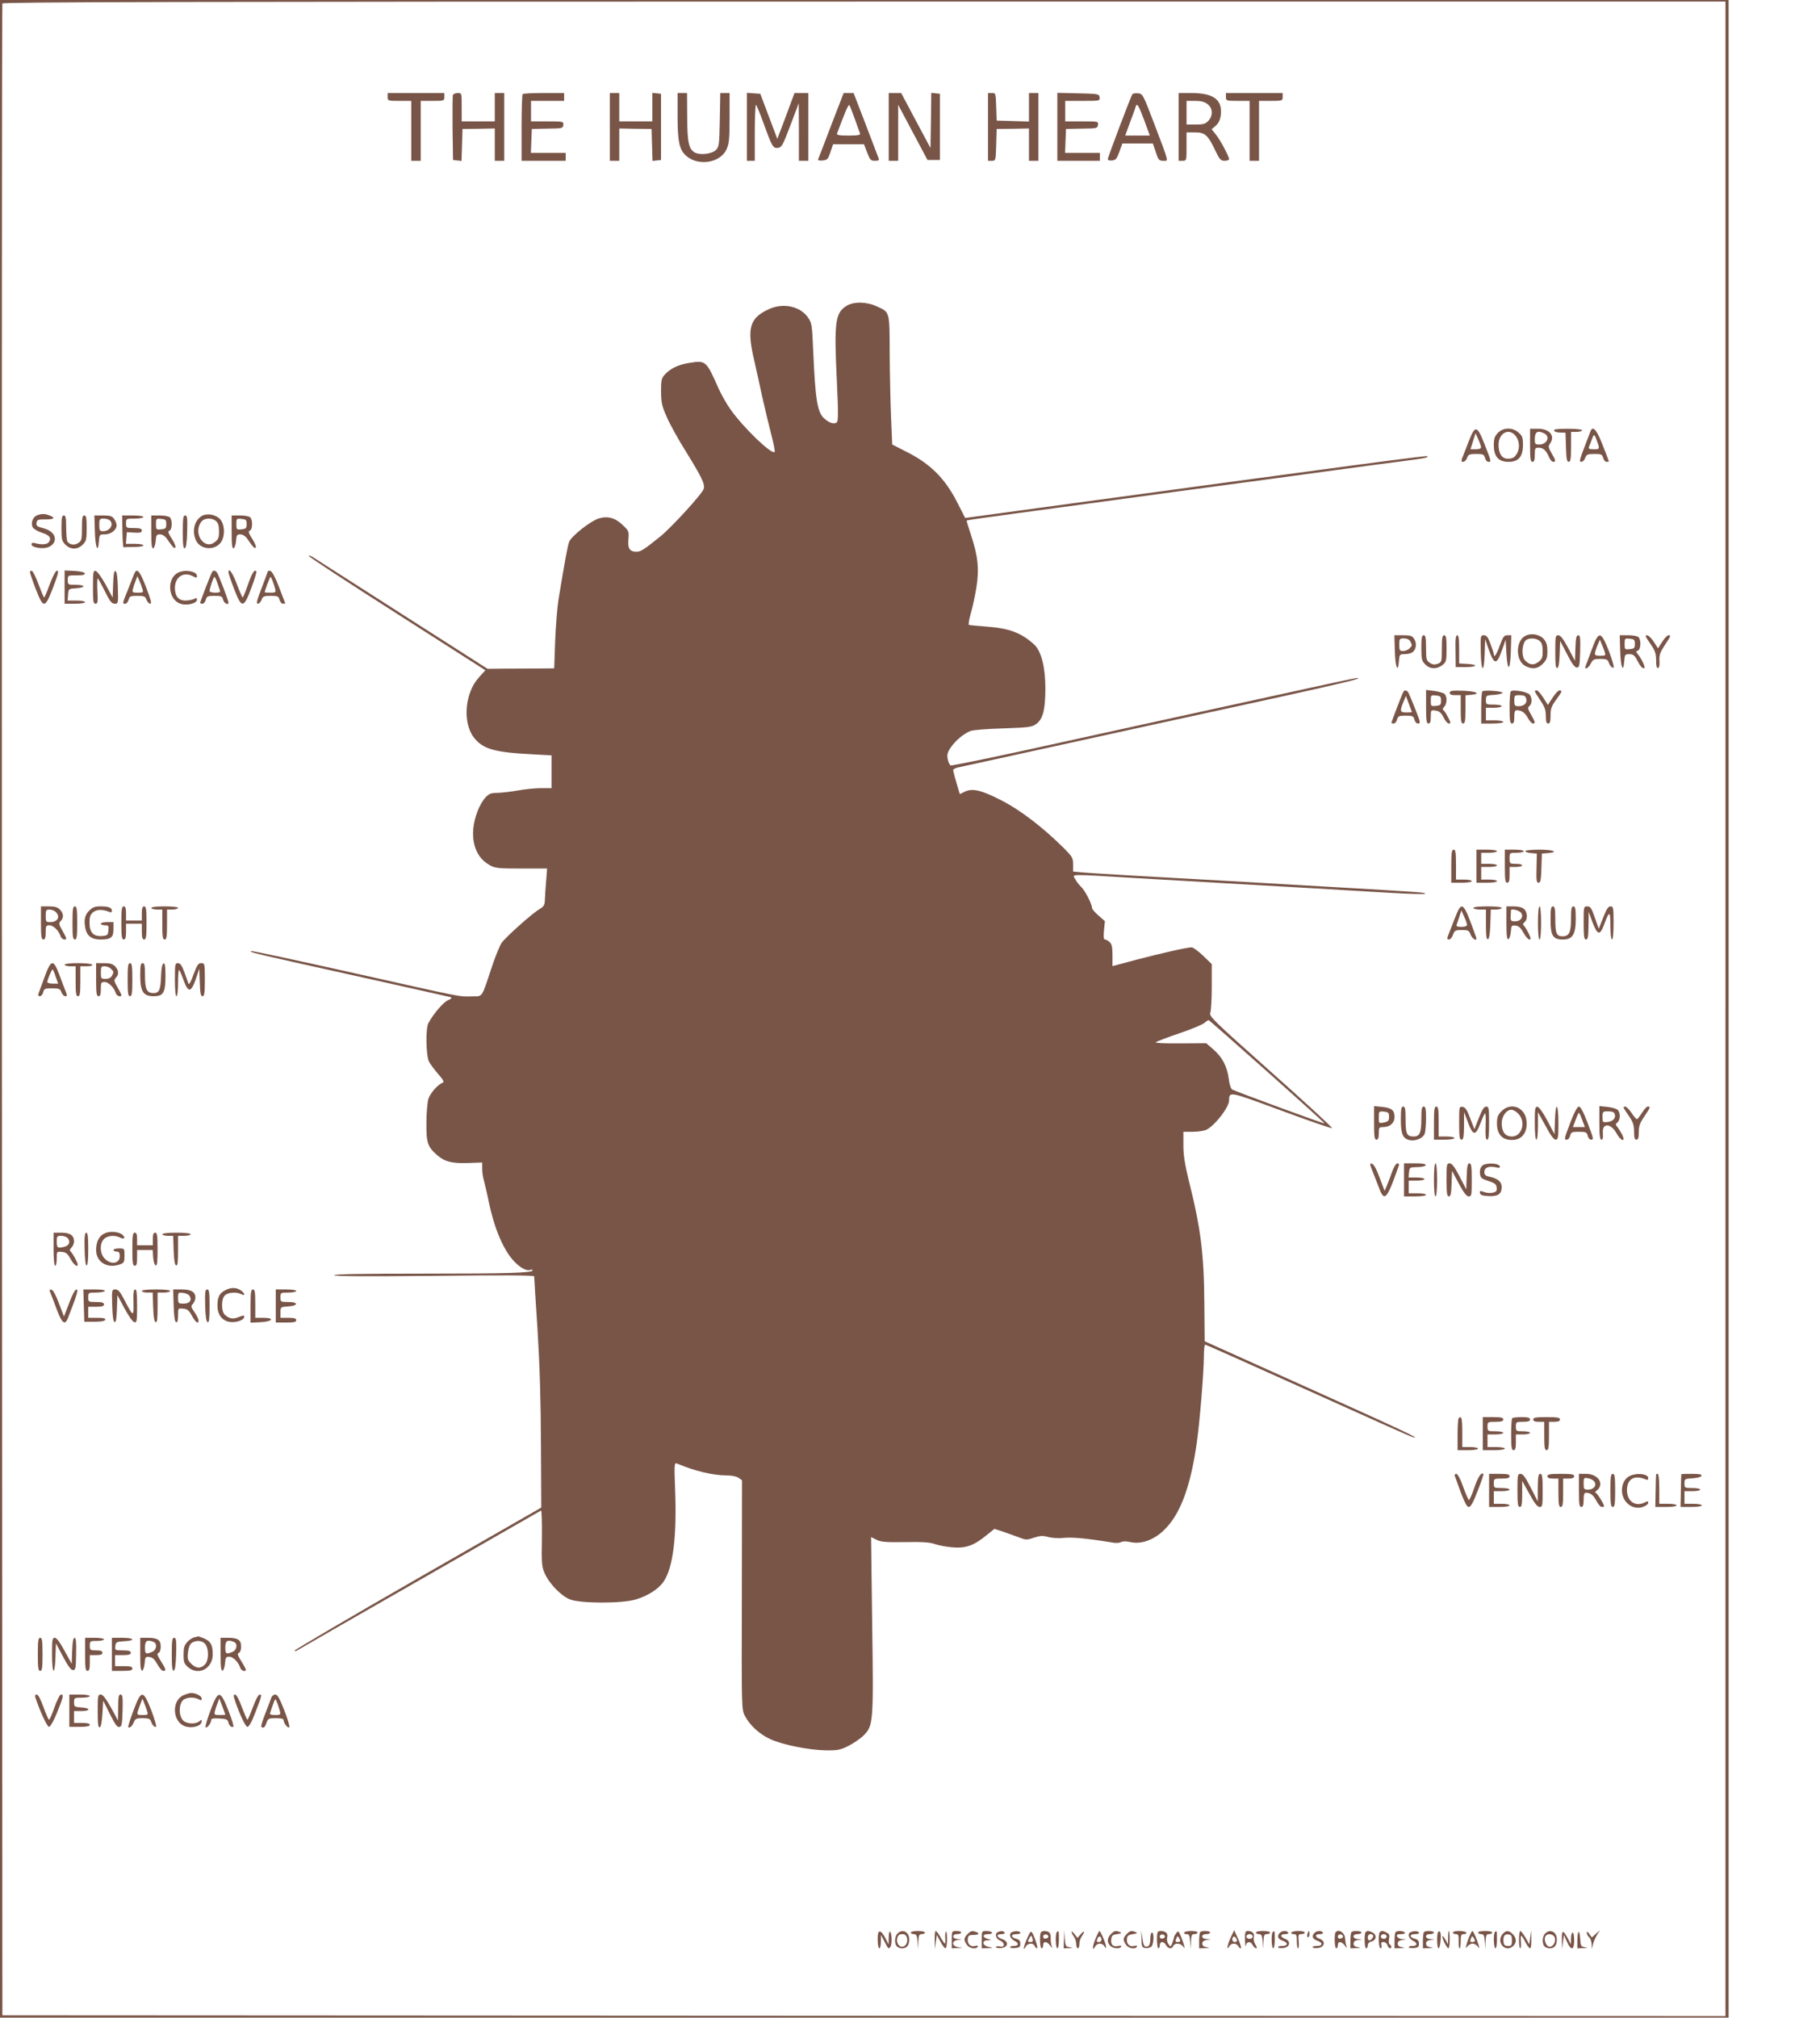 <?xml version="1.0" standalone="no"?>
<!DOCTYPE svg PUBLIC "-//W3C//DTD SVG 20010904//EN"
 "http://www.w3.org/TR/2001/REC-SVG-20010904/DTD/svg10.dtd">
<svg version="1.0" xmlns="http://www.w3.org/2000/svg"
 width="1155pt" height="1280pt" viewBox="0 0 1155 1280"
 preserveAspectRatio="xMidYMid meet">
<g transform="translate(0,1280) scale(0.1,-0.1)"
fill="#795548" stroke="none">
<path d="M0 6400 l0 -6400 5485 0 5485 0 0 6400 0 6400 -5485 0 -5485 0 0
-6400z m10950 0 l0 -6390 -5467 2 -5468 3 -3 6375 c-1 3506 0 6381 3 6388 3 9
1107 12 5470 12 l5465 0 0 -6390z"/>
<path d="M2460 12185 c0 -24 2 -25 75 -25 l75 0 0 -190 0 -190 30 0 30 0 0
190 0 190 75 0 c73 0 75 1 75 25 l0 25 -180 0 -180 0 0 -25z"/>
<path d="M2874 12197 c-2 -7 -3 -102 -2 -212 l3 -200 27 -3 27 -3 3 101 3 102
103 1 102 2 0 -102 0 -103 30 0 30 0 0 215 0 215 -30 0 -30 0 0 -90 0 -90
-105 0 -105 0 0 90 c0 90 0 90 -25 90 -14 0 -28 -6 -31 -13z"/>
<path d="M3317 12203 c-4 -3 -7 -100 -7 -215 l0 -208 140 0 140 0 0 25 0 25
-110 0 -111 0 3 76 3 76 99 2 c95 1 99 2 101 24 2 21 -1 22 -102 22 l-103 0 0
65 0 65 105 0 105 0 0 25 0 25 -128 0 c-71 0 -132 -3 -135 -7z"/>
<path d="M3870 11995 l0 -215 30 0 30 0 0 103 0 102 102 -2 103 -1 3 -102 3
-101 27 3 27 3 0 210 0 210 -27 3 -28 3 0 -90 0 -91 -105 0 -105 0 0 90 0 90
-30 0 -30 0 0 -215z"/>
<path d="M4300 12069 c0 -169 11 -219 55 -258 77 -67 216 -45 256 42 16 36 19
66 19 200 l0 157 -29 0 -30 0 -3 -170 c-3 -158 -5 -171 -24 -191 -27 -26 -99
-35 -134 -17 -39 21 -49 68 -49 231 l-1 147 -30 0 -30 0 0 -141z"/>
<path d="M4740 11996 l0 -216 25 0 25 0 0 182 c0 100 4 178 8 173 5 -6 26 -57
47 -115 55 -152 61 -162 92 -158 24 3 31 16 79 143 l53 140 1 -182 0 -183 30
0 30 0 0 215 0 215 -44 0 -44 0 -54 -146 -55 -145 -54 143 -54 143 -42 3 -43
3 0 -215z"/>
<path d="M5274 12003 c-43 -114 -81 -211 -83 -216 -2 -4 12 -7 30 -5 29 3 34
8 49 53 l17 50 98 0 98 0 20 -52 c18 -48 23 -53 49 -53 25 0 29 3 23 18 -3 9
-41 106 -82 215 l-76 197 -31 0 -32 0 -80 -207z m151 42 c16 -44 30 -86 33
-92 3 -10 -16 -13 -73 -13 -57 0 -76 3 -73 13 50 134 72 187 78 180 4 -4 19
-44 35 -88z"/>
<path d="M5640 11995 l0 -215 30 0 30 0 0 178 0 177 93 -175 93 -175 39 0 40
0 0 210 0 210 -27 3 -28 3 -2 -175 -3 -175 -93 174 -93 175 -40 0 -39 0 0
-215z"/>
<path d="M6270 11995 l0 -215 25 0 c24 0 24 1 27 101 l3 101 103 1 102 2 0
-102 0 -103 30 0 30 0 0 215 0 215 -30 0 -30 0 0 -90 0 -91 -102 3 -103 3 -3
88 c-3 85 -3 87 -27 87 l-25 0 0 -215z"/>
<path d="M6710 11995 l0 -215 135 0 135 0 0 25 0 25 -110 0 -111 0 3 76 3 76
100 2 c96 1 100 2 103 24 3 22 2 22 -102 22 l-106 0 0 65 0 65 111 0 c109 0
110 0 107 23 -3 21 -7 22 -135 25 l-133 3 0 -216z"/>
<path d="M7186 12202 c-11 -17 -156 -401 -156 -412 0 -6 12 -10 27 -8 24 2 31
11 47 56 l19 52 96 0 97 0 19 -55 c16 -50 21 -55 47 -55 35 0 40 -21 -57 235
-71 186 -73 190 -103 193 -16 2 -33 -1 -36 -6z m77 -169 l34 -93 -78 0 -78 0
30 83 c17 45 34 90 36 100 8 27 18 12 56 -90z"/>
<path d="M7480 11995 l0 -215 25 0 c25 0 25 1 25 90 l0 90 54 0 c64 0 82 -17
130 -118 26 -54 33 -62 58 -62 15 0 28 5 28 10 0 18 -58 126 -85 158 l-26 32
26 22 c18 16 28 37 32 65 13 99 -43 142 -184 143 l-83 0 0 -215z m184 144 c33
-26 35 -73 4 -106 -18 -19 -32 -23 -80 -23 l-58 0 0 75 0 75 54 0 c39 0 60 -6
80 -21z"/>
<path d="M7780 12185 c0 -24 2 -25 75 -25 l75 0 0 -190 0 -190 30 0 30 0 0
190 0 190 75 0 c73 0 75 1 75 25 l0 25 -180 0 -180 0 0 -25z"/>
<path d="M5373 10860 c-72 -44 -80 -101 -63 -461 11 -229 10 -273 -1 -280 -19
-12 -49 -1 -81 29 -41 38 -54 121 -67 419 -7 169 -9 184 -32 217 -49 73 -158
97 -249 55 -123 -56 -142 -120 -94 -324 13 -60 38 -168 53 -240 16 -71 41
-176 56 -233 15 -57 24 -106 21 -109 -19 -19 -198 154 -279 268 -26 36 -60 97
-77 135 -78 176 -81 179 -184 162 -68 -10 -121 -35 -156 -73 -22 -24 -25 -35
-25 -108 1 -72 5 -92 38 -166 20 -46 73 -141 117 -211 102 -165 125 -211 116
-241 -8 -30 -202 -242 -274 -301 -107 -86 -125 -98 -153 -98 -43 0 -57 21 -51
80 4 49 3 52 -37 90 -47 45 -95 58 -151 41 -51 -15 -174 -112 -188 -148 -10
-26 -28 -125 -68 -368 -8 -49 -17 -168 -21 -262 l-6 -173 -106 -1 c-58 0 -154
-1 -212 -1 l-105 -1 -540 345 c-296 189 -551 352 -566 362 -16 10 -28 14 -28
9 0 -6 252 -171 560 -367 l560 -358 -43 -48 c-87 -97 -102 -283 -31 -377 56
-74 130 -96 367 -108 l127 -7 0 -104 0 -104 -67 0 c-38 0 -104 -7 -148 -15
-44 -8 -102 -14 -128 -15 -41 0 -53 -5 -77 -30 -16 -17 -39 -57 -50 -88 -56
-147 -26 -282 75 -339 37 -21 53 -23 204 -23 l163 0 -6 -77 c-4 -43 -7 -97 -8
-119 -1 -35 -6 -44 -32 -60 -48 -27 -218 -180 -243 -216 -12 -18 -40 -87 -62
-153 -67 -202 -56 -185 -126 -186 -85 -2 -39 -11 -745 147 -354 79 -649 143
-655 140 -17 -6 -2 -10 635 -151 338 -75 622 -139 630 -141 10 -4 5 -10 -16
-19 -30 -12 -93 -86 -125 -145 -19 -35 -16 -207 4 -246 8 -16 35 -51 58 -78
30 -33 39 -51 30 -54 -32 -11 -81 -67 -93 -105 -6 -23 -12 -91 -12 -152 -1
-124 8 -151 68 -203 48 -42 95 -54 199 -50 l87 3 0 -40 c0 -22 5 -56 11 -75 5
-19 21 -84 33 -145 31 -144 77 -260 132 -335 45 -61 100 -97 130 -86 8 3 14 2
14 -3 0 -16 -147 -21 -697 -21 -381 0 -563 -3 -563 -10 0 -7 201 -8 635 -4
419 5 635 4 635 -3 0 -5 9 -156 21 -334 14 -225 21 -448 22 -728 l2 -405 -780
-447 c-429 -246 -781 -453 -783 -459 -3 -8 4 -7 19 3 13 8 364 210 779 447
415 238 759 435 763 437 5 3 7 -75 6 -173 -3 -164 -1 -183 18 -226 30 -67 105
-143 161 -165 68 -26 331 -26 417 0 79 24 147 68 178 116 58 87 82 280 72 565
-7 181 -6 189 12 181 115 -48 228 -75 315 -75 32 0 62 -6 75 -15 l22 -16 -1
-727 c-2 -720 -2 -727 19 -767 31 -60 90 -114 159 -147 77 -36 243 -70 354
-72 75 -1 92 2 144 28 32 16 76 46 96 66 62 62 64 78 55 707 l-7 552 34 -17
c27 -14 58 -17 180 -15 109 2 158 -1 189 -12 23 -8 73 -18 110 -21 85 -8 138
10 215 73 l55 44 52 -17 c28 -10 74 -26 101 -36 46 -18 51 -19 97 -3 41 13 57
14 92 4 24 -6 68 -9 102 -5 52 5 148 -4 312 -31 17 -3 39 -1 48 4 11 6 33 6
59 0 67 -15 146 12 211 74 103 98 168 268 209 549 19 130 46 456 46 556 0 41
4 74 8 74 4 0 298 -131 653 -291 354 -160 653 -294 664 -296 65 -18 -66 44
-660 311 l-660 297 -2 235 c-2 321 -23 483 -99 786 -25 103 -34 158 -34 222
l0 86 60 0 c34 0 73 6 88 14 55 29 142 142 142 186 1 57 0 57 330 -65 172 -64
318 -114 323 -112 6 2 -168 162 -386 356 -375 334 -395 354 -386 377 5 14 9
89 9 167 l0 141 -55 53 c-30 29 -63 53 -73 53 -29 0 -183 -35 -349 -78 l-153
-41 0 68 c0 53 -4 72 -18 84 -10 10 -24 17 -30 17 -8 0 -10 17 -6 58 l6 58
-41 36 c-22 19 -41 41 -41 49 0 24 -46 113 -70 134 -12 11 -28 32 -36 47 -18
34 -55 34 376 8 184 -11 495 -29 690 -40 355 -20 526 -30 930 -54 118 -7 219
-10 223 -6 9 8 -22 10 -538 40 -187 11 -497 29 -690 40 -192 11 -474 27 -625
35 -151 9 -299 18 -327 21 l-53 5 0 45 c0 41 -5 49 -57 102 -135 134 -280 245
-399 305 -128 66 -184 78 -233 54 l-30 -15 -21 72 c-12 39 -21 76 -21 81 0 6
15 13 33 17 30 6 206 45 1223 268 198 43 567 124 820 179 412 91 525 118 488
120 -6 1 -217 -44 -470 -100 -252 -55 -620 -136 -818 -179 -198 -43 -567 -124
-820 -180 -252 -55 -465 -98 -472 -96 -6 3 -15 21 -19 41 -5 29 -1 43 21 75
30 43 78 83 122 102 16 7 104 14 208 17 165 6 183 8 211 28 43 31 58 92 58
228 0 132 -26 235 -71 276 -82 75 -160 104 -305 114 -56 4 -106 9 -110 11 -3
3 2 34 12 70 11 36 27 110 36 165 19 118 11 200 -35 338 -16 47 -28 87 -26 89
1 2 133 21 291 42 159 22 458 62 664 90 206 28 506 69 665 90 160 21 459 62
665 90 206 28 429 58 495 66 128 17 151 21 143 30 -5 5 -448 -54 -2478 -330
l-455 -62 -54 106 c-75 144 -164 234 -307 308 l-102 52 -7 167 c-4 93 -8 276
-9 409 -1 272 2 262 -81 300 -64 30 -147 32 -192 4z m2671 -4860 c200 -178
364 -326 362 -327 -3 -4 -565 203 -586 215 -9 6 -18 33 -22 67 -10 78 -40 137
-96 186 l-47 41 -165 -1 c-98 -1 -161 2 -155 7 6 5 73 31 150 57 77 26 149 56
160 67 11 10 23 17 26 16 4 -2 172 -149 373 -328z"/>
<path d="M9320 9998 c-18 -46 -36 -93 -41 -105 -6 -18 -5 -23 6 -23 9 0 20 11
25 25 8 22 15 25 59 25 44 0 49 -3 55 -25 4 -14 13 -25 21 -25 20 0 20 0 -23
110 -49 124 -60 126 -102 18z m79 -35 c1 -8 -12 -13 -33 -13 l-34 0 16 51 16
51 17 -38 c10 -22 18 -45 18 -51z"/>
<path d="M9506 10054 c-21 -22 -26 -36 -26 -79 0 -71 30 -105 93 -105 64 0 92
33 92 107 0 48 -4 58 -28 79 -39 34 -96 33 -131 -2z m113 -20 c23 -30 27 -74
10 -107 -16 -29 -28 -37 -61 -37 -36 0 -58 33 -58 87 0 77 67 111 109 57z"/>
<path d="M9710 9975 c0 -87 3 -105 15 -105 11 0 15 12 15 45 0 41 2 45 24 45
29 0 48 -17 66 -59 7 -17 19 -31 26 -31 19 0 18 8 -10 56 -20 35 -21 43 -10
59 36 49 -1 95 -76 95 l-50 0 0 -105z m91 75 c39 -21 16 -70 -33 -70 -25 0
-28 3 -28 33 0 48 18 59 61 37z"/>
<path d="M9862 10068 c3 -7 20 -12 39 -12 l34 -1 3 -92 c2 -74 6 -93 17 -93
12 0 15 18 15 95 l0 95 35 0 c19 0 35 5 35 10 0 6 -37 10 -91 10 -66 0 -90 -3
-87 -12z"/>
<path d="M10093 10063 c-3 -10 -15 -40 -26 -68 -45 -117 -47 -125 -31 -125 8
0 19 11 24 25 8 22 15 25 59 25 44 0 49 -3 55 -25 4 -14 13 -25 21 -25 8 0 15
1 15 3 0 2 -17 48 -39 103 -38 98 -63 127 -78 87z m36 -45 c25 -68 25 -68 -14
-68 -31 0 -36 3 -30 18 4 9 12 29 17 45 12 33 16 34 27 5z"/>
<path d="M233 9530 c-26 -11 -39 -51 -25 -76 6 -10 32 -25 59 -34 47 -15 61
-33 44 -58 -10 -16 -44 -19 -83 -9 -21 6 -28 4 -28 -7 0 -9 15 -17 41 -21 119
-20 151 94 34 124 -39 10 -46 15 -43 34 3 20 9 22 56 22 56 -1 67 10 26 25
-30 12 -51 12 -81 0z"/>
<path d="M1281 9527 c-49 -29 -65 -100 -36 -158 29 -56 115 -63 155 -12 29 37
28 113 -2 148 -28 31 -83 41 -117 22z m91 -34 c13 -11 18 -30 18 -64 0 -40 -4
-51 -27 -68 -66 -52 -139 53 -87 127 18 27 69 30 96 5z"/>
<path d="M390 9450 c0 -73 3 -83 25 -105 15 -16 36 -25 55 -25 19 0 40 9 55
25 22 22 25 32 25 105 0 64 -3 80 -15 80 -12 0 -15 -16 -15 -80 0 -73 -2 -81
-24 -95 -23 -16 -54 -11 -68 9 -4 6 -8 46 -8 89 0 62 -3 77 -15 77 -12 0 -15
-16 -15 -80z"/>
<path d="M602 9428 c3 -103 20 -143 26 -60 3 41 4 42 38 42 37 0 74 28 74 58
0 10 -7 28 -16 40 -12 18 -25 22 -70 22 l-55 0 3 -102z m96 70 c26 -26 -1 -68
-44 -68 -21 0 -24 4 -24 40 0 37 2 40 28 40 15 0 33 -5 40 -12z"/>
<path d="M777 9428 c1 -57 4 -102 7 -100 3 1 33 2 66 2 33 0 60 4 60 10 0 6
-25 10 -56 10 l-55 0 3 37 3 37 48 -3 c37 -2 47 1 47 13 0 12 -11 16 -50 16
-49 0 -50 1 -50 30 0 30 1 30 55 30 30 0 55 5 55 10 0 6 -29 10 -67 10 l-68 0
2 -102z"/>
<path d="M960 9424 c0 -80 3 -105 13 -102 6 3 13 23 15 46 3 37 6 42 27 42 14
0 31 -10 42 -25 41 -59 50 -68 56 -58 4 6 -7 31 -23 56 -23 36 -26 47 -14 51
17 7 19 67 2 84 -7 7 -36 12 -65 12 l-53 0 0 -106z m95 51 c0 -27 -4 -30 -32
-33 -32 -3 -33 -2 -33 33 0 35 1 36 33 33 28 -3 32 -6 32 -33z"/>
<path d="M1160 9424 c0 -80 3 -105 13 -102 8 3 13 36 15 106 2 86 0 102 -13
102 -12 0 -15 -17 -15 -106z"/>
<path d="M1470 9424 c0 -80 3 -105 13 -102 6 3 13 23 15 46 3 37 6 42 27 42
14 0 31 -10 42 -25 41 -59 50 -68 56 -58 4 6 -7 31 -23 56 -23 36 -26 47 -14
51 17 7 19 67 2 84 -7 7 -36 12 -65 12 l-53 0 0 -106z m95 51 c0 -27 -4 -30
-32 -33 -32 -3 -33 -2 -33 33 0 35 1 36 33 33 28 -3 32 -6 32 -33z"/>
<path d="M190 9171 c0 -6 16 -54 36 -106 27 -70 41 -95 54 -95 13 0 27 25 54
95 39 103 42 119 24 113 -7 -3 -26 -41 -43 -86 -16 -45 -32 -82 -35 -82 -3 0
-18 37 -35 82 -16 45 -36 83 -42 86 -7 2 -13 -1 -13 -7z"/>
<path d="M410 9075 l0 -105 65 0 c37 0 65 4 65 10 0 6 -25 10 -56 10 l-55 0 3
38 c3 37 3 37 51 40 63 4 61 22 -3 22 -49 0 -50 1 -50 30 0 30 0 30 56 30 40
0 55 3 52 13 -3 7 -28 13 -66 15 l-62 3 0 -106z"/>
<path d="M590 9076 c0 -91 2 -106 16 -106 14 0 16 12 12 80 -2 44 -1 80 2 80
3 0 23 -36 45 -80 32 -65 44 -80 63 -80 22 0 23 1 20 102 -2 68 -7 103 -15
105 -9 3 -13 -20 -15 -82 l-3 -86 -45 83 c-26 47 -53 84 -63 86 -15 3 -17 -7
-17 -102z"/>
<path d="M851 9158 c-5 -13 -23 -58 -40 -101 -36 -90 -35 -87 -16 -87 8 0 17
11 21 25 6 22 11 25 55 25 44 0 51 -3 59 -25 5 -14 16 -25 24 -25 10 0 3 27
-27 105 -41 106 -59 126 -76 83z m53 -95 c7 -21 4 -23 -29 -23 -34 0 -37 2
-31 25 3 13 11 37 17 52 l11 28 13 -30 c7 -16 16 -40 19 -52z"/>
<path d="M1130 9167 c-74 -37 -64 -171 15 -197 41 -14 105 2 105 26 0 11 -4
12 -19 4 -11 -5 -35 -10 -55 -10 -43 0 -66 28 -66 80 0 68 53 105 111 76 25
-13 29 -13 29 0 0 30 -76 43 -120 21z"/>
<path d="M1346 9171 c-8 -12 -76 -189 -76 -196 0 -3 7 -5 15 -5 8 0 17 11 21
25 6 22 11 25 55 25 44 0 49 -3 55 -25 5 -22 34 -37 34 -18 0 13 -63 178 -73
191 -11 14 -24 16 -31 3z m33 -68 c7 -21 15 -44 17 -50 4 -9 -5 -13 -30 -13
-20 0 -36 5 -36 10 0 18 25 90 31 90 3 0 11 -17 18 -37z"/>
<path d="M1450 9169 c0 -7 16 -55 36 -106 48 -125 60 -124 109 7 21 55 35 103
32 106 -13 13 -27 -10 -54 -86 -15 -44 -30 -80 -33 -80 -3 0 -19 37 -36 82
-27 73 -54 111 -54 77z"/>
<path d="M1700 9176 c0 -2 -18 -50 -39 -105 -30 -77 -36 -101 -25 -101 8 0 19
11 24 25 8 22 15 25 59 25 44 0 49 -3 55 -25 4 -14 13 -25 21 -25 8 0 15 1 15
3 0 1 -18 47 -39 102 -24 63 -45 101 -55 103 -9 2 -16 1 -16 -2z m30 -61 c5
-14 13 -37 16 -50 6 -23 3 -25 -30 -25 -20 0 -36 1 -36 3 0 10 33 97 36 97 3
0 9 -11 14 -25z"/>
<path d="M9678 8765 c-61 -34 -60 -158 2 -190 44 -23 78 -19 111 14 24 25 29
38 29 80 0 37 -6 56 -22 76 -28 32 -83 41 -120 20z m94 -32 c13 -11 18 -30 18
-64 0 -40 -4 -51 -27 -68 -30 -24 -58 -20 -87 12 -20 24 -18 95 4 122 17 20
69 19 92 -2z"/>
<path d="M8852 8668 c3 -103 20 -143 26 -60 3 39 5 42 33 42 17 0 39 4 49 10
26 14 34 57 15 86 -13 21 -23 24 -71 24 l-55 0 3 -102z m98 63 c13 -25 13 -27
-6 -45 -8 -9 -26 -16 -40 -16 -21 0 -24 4 -24 40 0 38 2 40 30 40 19 0 33 -7
40 -19z"/>
<path d="M9020 8690 c0 -73 3 -83 25 -105 30 -31 73 -32 109 -4 24 19 26 26
26 105 0 68 -3 84 -15 84 -12 0 -15 -16 -15 -85 0 -83 -1 -86 -26 -96 -20 -7
-32 -6 -50 6 -22 14 -24 22 -24 95 0 64 -3 80 -15 80 -12 0 -15 -16 -15 -80z"/>
<path d="M9237 8669 l1 -101 61 0 c75 0 86 16 14 20 l-53 3 0 90 c0 64 -3 89
-12 89 -10 0 -13 -26 -11 -101z"/>
<path d="M9397 8668 c2 -133 21 -145 25 -16 l3 93 19 -55 c38 -110 53 -113 88
-14 l23 65 5 -86 c7 -120 24 -113 28 13 l3 102 -25 0 c-21 0 -27 -9 -48 -65
-20 -57 -38 -83 -38 -55 0 5 -9 34 -21 65 -16 43 -25 55 -42 55 -21 0 -22 -3
-20 -102z"/>
<path d="M9870 8664 c0 -80 3 -105 13 -102 8 3 13 32 15 89 l3 83 44 -84 c30
-60 49 -85 62 -85 16 0 18 11 21 103 2 85 0 102 -12 102 -12 0 -16 -17 -18
-81 l-3 -81 -43 81 c-31 58 -49 81 -63 81 -18 0 -19 -8 -19 -106z"/>
<path d="M10101 8678 c-19 -51 -36 -99 -39 -105 -9 -26 18 -12 33 17 14 27 21
30 61 30 33 0 46 -4 51 -17 9 -27 24 -43 33 -38 5 3 -9 49 -29 103 -52 132
-65 133 -110 10z m83 -16 c7 -20 4 -22 -28 -22 -41 0 -42 4 -20 61 l17 41 12
-29 c7 -16 16 -39 19 -51z"/>
<path d="M10282 8668 c3 -103 20 -143 26 -60 3 39 5 42 32 42 24 0 33 -7 50
-39 20 -40 37 -57 46 -48 6 6 -22 65 -43 88 -12 14 -12 17 2 22 18 8 21 67 3
85 -7 7 -36 12 -65 12 l-54 0 3 -102z m93 47 c0 -27 -4 -30 -32 -33 -32 -3
-33 -2 -33 33 0 35 1 36 33 33 28 -3 32 -6 32 -33z"/>
<path d="M10446 8758 c4 -7 20 -32 36 -55 22 -32 28 -53 28 -93 0 -36 4 -50
12 -48 8 3 11 20 9 47 -2 35 4 52 33 97 40 60 42 64 24 64 -7 0 -25 -19 -39
-41 l-27 -42 -27 42 c-15 22 -34 41 -42 41 -9 0 -11 -5 -7 -12z"/>
<path d="M8906 8411 c-7 -10 -76 -191 -76 -197 0 -2 7 -4 15 -4 8 0 17 11 21
25 6 22 11 25 55 25 44 0 49 -3 55 -25 4 -15 13 -25 24 -25 16 0 14 11 -19 93
-20 50 -40 98 -44 105 -10 14 -24 16 -31 3z m54 -128 c0 -2 -16 -3 -35 -3 -40
0 -43 9 -19 66 l16 39 19 -50 c10 -28 19 -51 19 -52z"/>
<path d="M9050 8316 c0 -88 3 -106 15 -106 11 0 15 11 15 43 0 43 1 43 30 39
24 -3 36 -14 51 -43 10 -22 26 -39 34 -39 13 0 12 7 -5 39 -11 22 -24 42 -30
46 -6 4 -5 12 5 21 19 19 20 68 1 83 -8 6 -37 14 -65 18 l-51 6 0 -107z m95
39 c0 -27 -4 -30 -32 -33 -32 -3 -33 -2 -33 33 0 35 1 36 33 33 28 -3 32 -6
32 -33z"/>
<path d="M9200 8405 c0 -11 10 -15 35 -15 l35 0 0 -90 c0 -73 3 -90 15 -90 12
0 15 17 15 89 l0 90 35 3 c68 6 35 23 -50 26 -71 2 -85 0 -85 -13z"/>
<path d="M9407 8414 c-4 -4 -7 -52 -7 -106 l0 -98 70 0 c40 0 70 4 70 10 0 6
-25 10 -55 10 l-55 0 0 40 0 40 50 0 c28 0 50 5 50 10 0 6 -22 10 -50 10 -49
0 -50 1 -50 29 0 29 2 30 53 33 28 2 52 8 52 13 0 11 -117 19 -128 9z"/>
<path d="M9588 8414 c-5 -4 -8 -52 -8 -106 0 -80 3 -98 15 -98 11 0 15 11 15
38 0 47 4 52 38 43 17 -5 35 -21 47 -44 11 -20 26 -37 33 -37 17 0 15 9 -12
57 -21 36 -22 44 -10 54 17 14 18 50 2 72 -14 18 -107 35 -120 21z m97 -44 c9
-28 -11 -50 -46 -50 -26 0 -29 3 -29 35 0 33 2 35 34 35 26 0 36 -5 41 -20z"/>
<path d="M9740 8415 c0 -3 16 -29 35 -58 28 -41 35 -61 35 -99 0 -36 4 -48 15
-48 11 0 15 12 15 51 0 43 6 59 35 99 39 53 41 60 21 60 -7 0 -27 -21 -43 -46
l-30 -46 -29 46 c-16 25 -35 46 -41 46 -7 0 -13 -2 -13 -5z"/>
<path d="M9210 7305 l0 -105 65 0 c37 0 65 4 65 10 0 6 -22 10 -50 10 l-50 0
0 95 c0 78 -3 95 -15 95 -12 0 -15 -18 -15 -105z"/>
<path d="M9370 7305 l0 -105 65 0 c37 0 65 4 65 10 0 6 -22 10 -50 10 l-50 0
0 40 0 40 50 0 c28 0 50 5 50 10 0 6 -22 10 -50 10 l-50 0 0 35 0 35 50 0 c28
0 50 5 50 10 0 6 -28 10 -65 10 l-65 0 0 -105z"/>
<path d="M9550 7305 c0 -87 3 -105 15 -105 11 0 15 12 15 50 l0 50 40 0 c22 0
40 5 40 10 0 6 -18 10 -40 10 -39 0 -40 1 -40 35 0 35 0 35 45 35 25 0 45 5
45 10 0 6 -27 10 -60 10 l-60 0 0 -105z"/>
<path d="M9680 7401 c0 -6 16 -11 36 -13 l37 -3 -2 -92 c-2 -78 0 -93 13 -93
12 0 16 18 18 93 l3 92 38 3 c73 6 35 22 -53 22 -49 0 -90 -4 -90 -9z"/>
<path d="M260 6945 c0 -87 3 -105 15 -105 11 0 15 12 15 45 0 41 2 45 24 45
25 0 60 -35 71 -71 6 -18 35 -28 35 -11 0 4 -11 26 -25 50 -22 39 -23 45 -10
59 21 20 19 49 -5 73 -15 15 -33 20 -70 20 l-50 0 0 -105z m94 69 c31 -30 12
-64 -36 -64 -26 0 -28 3 -28 40 0 36 3 40 24 40 14 0 32 -7 40 -16z"/>
<path d="M460 6945 c0 -87 3 -105 15 -105 12 0 15 18 15 105 0 87 -3 105 -15
105 -12 0 -15 -18 -15 -105z"/>
<path d="M567 7024 c-29 -28 -36 -61 -25 -114 10 -48 40 -70 95 -70 67 0 83
12 83 65 l0 45 -40 0 c-22 0 -40 -4 -40 -10 0 -5 12 -10 26 -10 23 0 25 -3 22
-32 -3 -30 -6 -33 -39 -36 -55 -5 -81 22 -81 83 0 40 5 53 23 68 23 19 62 19
102 2 12 -5 17 -3 17 8 0 19 -21 27 -74 27 -33 0 -49 -6 -69 -26z"/>
<path d="M770 6945 c0 -87 3 -105 15 -105 11 0 15 12 15 50 l0 50 50 0 50 0 0
-50 c0 -38 4 -50 15 -50 12 0 15 18 15 105 0 87 -3 105 -15 105 -11 0 -15 -12
-15 -45 l0 -45 -50 0 -50 0 0 45 c0 33 -4 45 -15 45 -12 0 -15 -18 -15 -105z"/>
<path d="M960 7040 c0 -5 16 -10 35 -10 l35 0 0 -95 c0 -78 3 -95 15 -95 12 0
15 17 15 95 l0 95 35 0 c19 0 35 5 35 10 0 6 -35 10 -85 10 -50 0 -85 -4 -85
-10z"/>
<path d="M9230 6968 c-18 -46 -36 -93 -41 -105 -7 -18 -5 -23 7 -23 8 0 20 14
25 30 10 27 15 30 56 30 41 0 46 -3 56 -30 11 -28 44 -45 35 -17 -83 234 -90
240 -138 115z m80 -35 c0 -8 -14 -13 -36 -13 -25 0 -34 4 -30 13 2 6 10 30 17
51 l13 40 18 -40 c10 -21 18 -45 18 -51z"/>
<path d="M9350 7040 c0 -5 18 -10 40 -10 l40 0 0 -96 c0 -72 3 -95 13 -92 8 3
13 34 15 96 l3 92 34 0 c19 0 35 5 35 10 0 6 -37 10 -90 10 -53 0 -90 -4 -90
-10z"/>
<path d="M9560 6944 c0 -80 3 -105 13 -102 6 3 13 24 15 47 3 39 5 42 30 39
20 -2 33 -14 50 -45 13 -24 30 -43 38 -43 11 0 10 9 -7 43 -12 23 -26 45 -31
48 -5 3 -2 12 7 19 21 17 19 63 -3 83 -12 11 -36 17 -65 17 l-47 0 0 -106z
m94 64 c16 -26 -4 -53 -39 -53 -26 0 -29 3 -28 33 1 17 2 35 2 38 2 12 55 -2
65 -18z"/>
<path d="M9760 6945 c0 -63 4 -105 10 -105 6 0 10 42 10 105 0 63 -4 105 -10
105 -6 0 -10 -42 -10 -105z"/>
<path d="M9840 6965 c0 -102 15 -125 79 -125 61 0 81 32 81 131 0 64 -3 79
-15 79 -12 0 -15 -15 -15 -79 0 -86 -12 -111 -54 -111 -38 0 -46 19 -46 107 0
67 -3 83 -15 83 -12 0 -15 -16 -15 -85z"/>
<path d="M10050 6945 c0 -87 3 -105 15 -105 12 0 15 17 16 88 l1 87 25 -68
c32 -82 47 -84 75 -7 31 85 38 82 38 -13 0 -51 4 -87 10 -87 6 0 10 42 10 105
0 97 -2 105 -19 105 -15 0 -26 -17 -47 -71 l-28 -71 -25 71 c-21 60 -28 71
-48 71 -23 0 -23 -2 -23 -105z"/>
<path d="M281 6597 c-18 -50 -36 -98 -38 -104 -3 -7 2 -13 10 -13 8 0 18 11
21 25 6 23 11 25 56 25 45 0 52 -3 60 -25 5 -14 16 -25 24 -25 13 0 13 5 2 33
-7 17 -26 65 -40 105 -38 100 -52 97 -95 -21z m72 8 l16 -45 -35 0 c-19 0 -34
5 -34 10 0 14 28 80 34 80 2 0 11 -20 19 -45z"/>
<path d="M410 6680 c0 -5 16 -10 35 -10 l35 0 0 -95 c0 -78 3 -95 15 -95 12 0
15 17 15 95 l0 95 41 0 c24 0 38 4 34 10 -3 6 -44 10 -91 10 -49 0 -84 -4 -84
-10z"/>
<path d="M610 6585 c0 -87 3 -105 15 -105 11 0 15 12 15 45 0 41 2 45 24 45
25 0 60 -35 71 -71 6 -18 35 -28 35 -11 0 4 -11 26 -25 50 -22 39 -23 45 -10
59 21 20 19 49 -5 73 -15 15 -33 20 -70 20 l-50 0 0 -105z m94 69 c19 -18 19
-20 6 -45 -7 -12 -21 -19 -40 -19 -28 0 -30 2 -30 40 0 36 3 40 24 40 14 0 32
-7 40 -16z"/>
<path d="M810 6585 c0 -87 3 -105 15 -105 12 0 15 18 15 105 0 87 -3 105 -15
105 -12 0 -15 -18 -15 -105z"/>
<path d="M890 6611 c0 -101 19 -131 85 -131 62 0 75 22 75 128 0 62 -3 83 -12
80 -9 -3 -14 -31 -16 -83 -3 -86 -12 -105 -48 -105 -42 0 -54 24 -54 111 0 64
-3 79 -15 79 -12 0 -15 -15 -15 -79z"/>
<path d="M1110 6585 c0 -63 4 -105 10 -105 6 0 10 36 10 87 0 47 3 83 7 79 4
-4 17 -33 28 -64 29 -81 47 -80 77 5 l23 68 3 -87 c2 -69 6 -88 17 -88 12 0
15 20 15 105 0 102 -1 105 -23 105 -19 0 -26 -12 -49 -72 -15 -44 -28 -67 -32
-58 -3 8 -15 41 -26 73 -16 42 -26 57 -41 57 -18 0 -19 -8 -19 -105z"/>
<path d="M8720 5676 c0 -88 3 -106 15 -106 11 0 15 11 15 40 0 37 2 40 28 40
43 0 72 26 72 64 0 43 -19 58 -80 64 l-50 5 0 -107z m95 39 c0 -25 -5 -30 -32
-36 -33 -6 -33 -6 -33 33 0 38 1 39 33 36 28 -3 32 -7 32 -33z"/>
<path d="M8890 5697 c0 -92 13 -121 56 -130 39 -7 84 12 95 40 5 13 9 58 9 99
0 59 -3 74 -15 74 -12 0 -15 -15 -15 -76 0 -90 -10 -114 -48 -114 -44 0 -52
16 -52 107 0 67 -3 83 -15 83 -12 0 -15 -16 -15 -83z"/>
<path d="M9100 5675 l0 -105 65 0 c37 0 65 4 65 10 0 6 -22 10 -50 10 l-50 0
0 95 c0 78 -3 95 -15 95 -12 0 -15 -18 -15 -105z"/>
<path d="M9260 5676 c0 -88 3 -106 15 -106 12 0 15 17 16 88 l0 87 26 -68 c31
-83 48 -84 77 -5 12 31 25 60 30 65 4 4 6 -31 4 -80 -2 -65 0 -87 10 -87 9 0
12 28 12 105 0 95 -2 105 -18 105 -14 0 -26 -19 -47 -72 l-28 -72 -27 70 c-20
53 -31 70 -48 72 -22 3 -22 1 -22 -102z"/>
<path d="M9529 5751 c-24 -25 -29 -38 -29 -79 0 -73 39 -110 110 -103 55 6 86
56 77 124 -11 84 -99 116 -158 58z m106 -16 c51 -50 24 -145 -40 -145 -42 0
-65 29 -65 84 0 44 30 86 62 86 10 0 30 -11 43 -25z"/>
<path d="M9740 5676 c0 -64 4 -106 10 -106 6 0 10 36 10 88 l0 87 48 -87 c31
-59 53 -88 64 -88 16 0 18 11 18 105 0 128 -18 142 -22 18 l-3 -88 -45 85
c-26 50 -52 86 -62 88 -16 3 -18 -7 -18 -102z"/>
<path d="M9967 5682 c-42 -110 -42 -112 -23 -112 8 0 17 11 20 25 6 22 11 25
56 25 45 0 50 -3 56 -25 3 -14 12 -25 20 -25 19 0 19 2 -23 112 -25 65 -43 98
-53 98 -10 0 -28 -33 -53 -98z m74 13 l17 -45 -38 0 -38 0 17 45 c9 25 18 45
21 45 3 0 12 -20 21 -45z"/>
<path d="M10150 5676 c0 -79 3 -106 13 -106 9 0 11 12 9 39 -7 68 49 69 87 1
28 -51 60 -58 35 -7 -9 17 -23 39 -30 48 -13 14 -12 18 1 29 19 16 19 64 0 80
-9 7 -38 15 -65 18 l-50 5 0 -107z m97 58 c10 -26 -11 -49 -46 -52 -30 -3 -31
-2 -31 32 0 34 2 36 35 36 24 0 38 -5 42 -16z"/>
<path d="M10306 5768 c4 -7 20 -32 36 -55 22 -32 28 -53 28 -92 0 -39 4 -51
15 -51 11 0 15 12 15 48 0 38 7 58 35 99 39 58 41 63 22 63 -7 0 -23 -18 -37
-40 -14 -22 -28 -40 -32 -40 -4 0 -20 18 -34 40 -15 22 -33 40 -41 40 -9 0
-11 -5 -7 -12z"/>
<path d="M8711 5368 c11 -29 30 -77 41 -105 34 -91 50 -73 126 145 2 6 -2 12
-10 12 -8 0 -22 -23 -33 -52 -10 -29 -25 -69 -33 -88 l-15 -35 -32 85 c-20 54
-38 86 -49 88 -14 3 -14 -3 5 -50z"/>
<path d="M8910 5315 l0 -105 70 0 c40 0 70 4 70 10 0 6 -25 10 -55 10 l-55 0
0 40 0 40 50 0 c28 0 50 5 50 10 0 6 -23 10 -51 10 l-50 0 3 33 c3 31 4 32 52
33 28 0 52 6 54 12 2 8 -18 12 -67 12 l-71 0 0 -105z"/>
<path d="M9100 5315 c0 -63 4 -105 10 -105 6 0 10 42 10 105 0 63 -4 105 -10
105 -6 0 -10 -42 -10 -105z"/>
<path d="M9180 5315 c0 -85 3 -105 15 -105 11 0 15 18 17 81 l3 81 43 -81 c31
-58 49 -81 63 -81 18 0 19 8 19 105 0 85 -3 105 -15 105 -11 0 -15 -18 -17
-82 l-3 -83 -43 83 c-31 60 -48 82 -63 82 -18 0 -19 -8 -19 -105z"/>
<path d="M9406 5404 c-11 -10 -16 -28 -14 -48 3 -28 9 -33 53 -48 41 -13 51
-21 53 -42 3 -20 -2 -27 -24 -32 -15 -4 -41 -2 -56 4 -25 9 -29 8 -26 -6 2
-13 16 -18 54 -20 60 -3 84 13 84 58 0 33 -25 54 -77 65 -26 5 -33 12 -33 30
0 28 27 39 71 30 24 -6 30 -4 27 6 -7 22 -92 24 -112 3z"/>
<path d="M665 4976 c-36 -16 -55 -52 -55 -107 0 -77 74 -120 154 -89 23 8 26
15 26 55 0 45 0 45 -35 45 -19 0 -35 -4 -35 -10 0 -5 9 -10 20 -10 15 0 20 -7
20 -29 0 -47 -55 -57 -95 -16 -32 31 -34 96 -5 125 22 22 70 26 102 9 25 -13
37 -3 17 16 -21 21 -80 27 -114 11z"/>
<path d="M340 4875 c0 -63 4 -105 10 -105 6 0 10 21 10 46 0 45 0 45 32 42 27
-2 37 -11 56 -45 13 -24 30 -43 38 -43 11 0 10 9 -7 43 -12 23 -26 45 -32 49
-6 4 -4 12 6 23 10 9 17 27 17 40 0 38 -26 55 -81 55 l-49 0 0 -105z m90 70
c20 -24 8 -49 -27 -56 -39 -8 -43 -5 -43 38 0 30 3 33 29 33 16 0 34 -7 41
-15z"/>
<path d="M537 4878 c1 -63 6 -104 12 -106 7 -2 11 31 11 102 0 78 -3 106 -12
106 -10 0 -13 -26 -11 -102z"/>
<path d="M840 4875 c0 -87 3 -105 15 -105 11 0 15 12 15 50 l0 50 49 0 50 0 3
-47 c2 -26 9 -48 16 -51 9 -3 12 22 12 102 0 88 -3 106 -15 106 -11 0 -15 -11
-15 -40 l0 -40 -50 0 -50 0 0 40 c0 29 -4 40 -15 40 -12 0 -15 -18 -15 -105z"/>
<path d="M1030 4970 c0 -5 16 -10 35 -10 l34 0 3 -92 c2 -62 7 -93 16 -96 9
-3 12 20 12 92 l0 96 40 0 c22 0 40 5 40 10 0 6 -37 10 -90 10 -53 0 -90 -4
-90 -10z"/>
<path d="M1428 4614 c-36 -19 -48 -43 -48 -97 0 -56 28 -94 76 -103 39 -7 94
11 94 32 0 11 -6 10 -34 -1 -37 -15 -59 -12 -88 13 -25 21 -25 103 0 125 21
19 73 22 103 7 27 -15 25 5 -3 24 -28 20 -65 20 -100 0z"/>
<path d="M324 4588 c7 -18 26 -66 40 -105 30 -78 49 -92 67 -45 57 146 68 182
54 182 -8 0 -27 -34 -46 -86 l-33 -86 -32 84 c-19 51 -37 84 -47 86 -15 3 -15
0 -3 -30z"/>
<path d="M532 4518 l3 -103 64 0 c43 0 66 4 69 13 3 9 -12 12 -52 12 l-56 0 0
35 0 35 50 0 c38 0 50 4 50 15 0 11 -12 15 -50 15 -49 0 -50 1 -50 30 0 29 1
30 49 30 28 0 53 5 56 10 4 6 -20 10 -65 10 l-71 0 3 -102z"/>
<path d="M712 4518 c2 -68 7 -103 15 -105 9 -3 13 20 15 83 l3 88 45 -84 c26
-49 52 -86 63 -88 15 -3 17 7 17 102 0 78 -3 106 -12 106 -10 0 -13 -22 -11
-82 2 -95 -1 -94 -59 18 -26 50 -38 64 -56 64 -22 0 -23 -2 -20 -102z"/>
<path d="M900 4610 c0 -5 16 -10 35 -10 l34 0 3 -92 c2 -62 7 -93 16 -96 9 -3
12 20 12 92 l0 96 40 0 c22 0 40 5 40 10 0 6 -37 10 -90 10 -53 0 -90 -4 -90
-10z"/>
<path d="M1102 4518 c2 -70 7 -103 16 -106 8 -2 12 10 12 43 0 46 0 46 32 43
27 -2 37 -11 56 -45 23 -43 42 -56 42 -29 0 7 -11 30 -25 51 -24 34 -25 39
-10 54 8 10 15 27 15 39 0 36 -27 52 -86 52 l-55 0 3 -102z m101 61 c17 -28 1
-49 -38 -49 -33 0 -35 2 -35 36 0 34 1 35 31 32 18 -2 37 -10 42 -19z"/>
<path d="M1302 4518 c2 -70 7 -103 16 -106 9 -3 12 22 12 102 0 89 -3 106 -15
106 -13 0 -15 -16 -13 -102z"/>
<path d="M1590 4515 l0 -106 62 3 c78 4 95 28 19 28 l-51 0 0 90 c0 73 -3 90
-15 90 -12 0 -15 -18 -15 -105z"/>
<path d="M1750 4515 l0 -105 65 0 c51 0 65 3 65 15 0 11 -12 15 -50 15 l-50 0
0 34 c0 34 1 35 47 38 66 4 70 28 4 28 -50 0 -51 1 -51 30 0 29 1 30 50 30 28
0 50 5 50 10 0 6 -28 10 -65 10 l-65 0 0 -105z"/>
<path d="M9257 3803 c-4 -3 -7 -51 -7 -105 l0 -98 65 0 c37 0 65 4 65 10 0 6
-22 10 -50 10 l-50 0 0 95 c0 87 -5 107 -23 88z"/>
<path d="M9410 3705 l0 -105 70 0 c40 0 70 4 70 10 0 6 -25 10 -55 10 l-55 0
0 40 0 40 50 0 c28 0 50 5 50 10 0 6 -22 10 -50 10 -49 0 -50 1 -50 30 0 29 1
30 50 30 38 0 50 4 50 15 0 12 -14 15 -65 15 l-65 0 0 -105z"/>
<path d="M9597 3803 c-4 -3 -7 -51 -7 -105 0 -80 3 -98 15 -98 11 0 15 12 15
50 l0 50 45 0 c25 0 45 5 45 10 0 6 -20 10 -45 10 -43 0 -45 1 -45 30 0 29 2
30 45 30 33 0 45 4 45 15 0 11 -13 15 -53 15 -30 0 -57 -3 -60 -7z"/>
<path d="M9730 3795 c0 -10 11 -15 35 -15 l35 0 0 -90 c0 -73 3 -90 15 -90 12
0 15 17 15 90 l0 90 35 0 c24 0 35 5 35 15 0 12 -16 15 -85 15 -69 0 -85 -3
-85 -15z"/>
<path d="M9232 3438 c55 -156 74 -198 89 -198 13 0 28 28 57 103 22 56 38 104
36 106 -13 14 -34 -18 -58 -88 -15 -44 -31 -79 -35 -77 -3 2 -20 41 -36 85
-17 49 -35 81 -43 81 -8 0 -12 -6 -10 -12z"/>
<path d="M9450 3345 l0 -105 65 0 c37 0 65 4 65 10 0 6 -22 10 -50 10 l-50 0
0 40 0 40 50 0 c28 0 50 5 50 10 0 6 -22 10 -50 10 -49 0 -50 1 -50 30 0 29 1
30 50 30 38 0 50 4 50 15 0 12 -14 15 -65 15 l-65 0 0 -105z"/>
<path d="M9630 3345 c0 -87 3 -105 15 -105 12 0 15 16 15 83 l0 82 46 -82 c32
-60 51 -83 65 -83 18 0 19 8 19 105 0 87 -3 105 -15 105 -12 0 -15 -17 -16
-87 l0 -88 -45 88 c-33 65 -49 87 -64 87 -19 0 -20 -7 -20 -105z"/>
<path d="M9820 3435 c0 -10 11 -15 35 -15 l35 0 0 -90 c0 -73 3 -90 15 -90 12
0 15 17 15 90 l0 90 35 0 c24 0 35 5 35 15 0 12 -16 15 -85 15 -69 0 -85 -3
-85 -15z"/>
<path d="M10020 3345 c0 -87 3 -105 15 -105 11 0 15 12 15 45 0 32 4 45 14 45
30 0 47 -14 67 -51 11 -22 26 -39 34 -39 8 0 15 2 15 4 0 13 -45 86 -54 86 -5
0 -3 6 6 13 53 41 12 107 -67 107 l-45 0 0 -105z m97 57 c19 -23 -2 -52 -37
-52 -28 0 -30 2 -30 39 0 36 1 38 28 33 15 -2 32 -11 39 -20z"/>
<path d="M10220 3345 c0 -87 3 -105 15 -105 12 0 15 18 15 105 0 87 -3 105
-15 105 -12 0 -15 -18 -15 -105z"/>
<path d="M10338 3434 c-39 -21 -56 -81 -37 -131 20 -52 74 -80 124 -63 19 6
35 18 35 26 0 11 -4 12 -19 4 -61 -32 -116 4 -116 77 0 71 48 98 118 68 12 -5
17 -3 17 8 0 28 -78 36 -122 11z"/>
<path d="M10510 3448 c-1 -2 -2 -49 -3 -106 l-2 -102 68 0 c38 0 67 4 67 10 0
6 -25 10 -55 10 l-55 0 0 95 c0 57 -4 95 -10 95 -5 0 -10 -1 -10 -2z"/>
<path d="M10670 3448 c-1 -2 -2 -49 -3 -106 l-2 -102 68 0 c38 0 67 4 67 10 0
6 -25 10 -55 10 l-55 0 0 40 0 40 50 0 c28 0 50 5 50 10 0 6 -22 10 -50 10
-49 0 -50 1 -50 29 0 29 2 30 52 33 30 2 53 8 56 16 3 9 -14 12 -62 12 -36 0
-66 -1 -66 -2z"/>
<path d="M1234 2413 c-12 -2 -32 -15 -45 -29 -19 -21 -24 -36 -24 -81 0 -48 4
-58 28 -79 66 -57 157 -10 157 81 0 59 -13 83 -55 101 -19 8 -36 13 -37 13 -2
-1 -13 -4 -24 -6z m70 -45 c23 -33 21 -103 -4 -128 -27 -27 -56 -25 -87 6 -22
22 -25 32 -20 72 3 28 12 51 23 59 28 20 71 16 88 -9z"/>
<path d="M240 2305 c0 -87 3 -105 15 -105 12 0 15 18 15 105 0 87 -3 105 -15
105 -12 0 -15 -18 -15 -105z"/>
<path d="M330 2305 c0 -128 18 -142 22 -17 l3 87 45 -85 c31 -59 51 -85 63
-85 17 0 19 11 20 103 2 74 -1 102 -10 102 -8 0 -13 -26 -15 -82 l-3 -83 -45
82 c-30 55 -51 83 -62 83 -16 0 -18 -12 -18 -105z"/>
<path d="M540 2305 c0 -87 3 -105 15 -105 11 0 15 12 15 50 l0 50 40 0 c29 0
40 4 40 15 0 11 -11 15 -40 15 -38 0 -40 2 -40 30 0 29 2 30 45 30 25 0 45 5
45 10 0 6 -27 10 -60 10 l-60 0 0 -105z"/>
<path d="M710 2305 l0 -105 65 0 c51 0 65 3 65 15 0 12 -13 15 -55 15 l-55 0
0 35 0 35 50 0 c38 0 50 4 50 15 0 11 -12 15 -51 15 -49 0 -50 1 -47 28 3 25
7 27 56 30 75 4 65 22 -13 22 l-65 0 0 -105z"/>
<path d="M890 2304 c0 -80 3 -105 13 -102 6 3 13 24 15 47 3 39 5 42 30 39 20
-2 33 -14 50 -45 13 -24 30 -43 38 -43 20 0 18 10 -15 62 -23 37 -27 48 -15
52 8 3 14 19 14 40 0 43 -20 56 -84 56 l-46 0 0 -106z m84 80 c26 -10 20 -53
-10 -64 -40 -16 -44 -13 -44 30 0 41 13 50 54 34z"/>
<path d="M1090 2304 c0 -80 3 -105 13 -102 8 3 13 36 15 106 2 86 0 102 -13
102 -12 0 -15 -17 -15 -106z"/>
<path d="M1400 2304 c0 -80 3 -105 13 -102 6 3 13 23 15 46 3 37 6 42 27 42
24 0 59 -35 70 -71 6 -18 35 -28 35 -11 0 4 -13 29 -29 54 -23 37 -27 48 -15
52 8 3 14 19 14 40 0 43 -20 56 -84 56 l-46 0 0 -106z m84 80 c26 -10 20 -53
-10 -64 -40 -16 -44 -13 -44 30 0 41 13 50 54 34z"/>
<path d="M1165 2046 c-76 -33 -72 -164 5 -196 42 -17 103 -3 109 25 3 17 1 18
-13 6 -27 -22 -86 -18 -107 8 -23 28 -25 88 -3 119 17 24 70 30 105 12 15 -9
19 -7 19 5 0 16 -38 35 -68 35 -9 -1 -31 -7 -47 -14z"/>
<path d="M224 2033 c28 -86 75 -188 87 -188 8 0 29 36 51 90 40 100 44 115 25
115 -7 0 -25 -36 -41 -80 -15 -44 -31 -80 -35 -80 -3 0 -19 36 -35 80 -18 50
-34 80 -43 80 -9 0 -12 -6 -9 -17z"/>
<path d="M440 1948 l0 -103 65 0 c45 0 65 4 65 13 0 8 -17 12 -50 12 l-50 0 0
38 0 37 45 0 c60 0 62 19 3 23 -46 3 -48 5 -48 33 0 28 1 29 50 29 28 0 50 5
50 10 0 6 -28 10 -65 10 l-65 0 0 -102z"/>
<path d="M620 1944 c0 -80 3 -105 13 -102 8 3 14 34 17 87 l5 82 42 -84 c32
-64 46 -85 60 -83 16 3 18 16 21 104 2 86 0 102 -13 102 -12 0 -15 -15 -15
-82 l-1 -83 -45 83 c-33 58 -51 82 -65 82 -18 0 -19 -8 -19 -106z"/>
<path d="M847 1949 c-21 -56 -36 -104 -33 -106 8 -9 27 8 36 33 8 20 16 24 55
24 34 0 47 -4 52 -17 9 -27 24 -43 33 -38 5 3 -9 49 -29 103 -53 134 -64 134
-114 1z m87 -6 c7 -21 4 -23 -28 -23 -42 0 -41 0 -19 59 l17 45 12 -30 c6 -16
15 -39 18 -51z"/>
<path d="M1336 1950 c-21 -56 -35 -104 -31 -108 8 -8 35 26 35 45 0 11 13 13
52 11 44 -2 53 -7 57 -23 4 -21 20 -37 32 -29 4 2 -10 48 -31 101 -53 134 -64
134 -114 3z m94 -27 c0 -2 -16 -3 -36 -3 -33 0 -36 2 -30 25 3 13 11 37 17 52
l11 28 19 -50 c10 -27 19 -51 19 -52z"/>
<path d="M1486 2028 c26 -85 71 -183 84 -183 9 0 27 29 46 80 45 115 48 125
32 125 -8 0 -26 -33 -43 -80 -16 -44 -32 -80 -35 -80 -3 0 -18 36 -35 80 -17
47 -35 80 -43 80 -9 0 -11 -7 -6 -22z"/>
<path d="M1723 2033 c-3 -10 -21 -55 -38 -100 -18 -45 -30 -84 -27 -87 12 -13
24 -5 33 24 10 28 15 30 60 30 34 0 49 -4 49 -13 0 -19 27 -53 36 -45 4 4 -10
53 -32 108 -29 75 -43 100 -57 100 -10 0 -20 -8 -24 -17z m37 -38 c5 -14 13
-37 16 -50 6 -23 3 -25 -31 -25 -25 0 -35 4 -31 13 2 6 10 29 17 50 7 20 14
37 16 37 2 0 8 -11 13 -25z"/>
<path d="M5576 543 c-10 -10 -7 -103 4 -103 6 0 10 19 10 43 l1 42 21 -40 c26
-51 27 -52 39 -35 11 17 9 89 -3 96 -4 3 -8 -14 -8 -38 l-1 -43 -19 37 c-21
40 -34 51 -44 41z"/>
<path d="M5696 534 c-19 -18 -21 -65 -4 -82 7 -7 21 -12 33 -12 30 0 45 19 45
57 0 47 -43 69 -74 37z m60 -29 c7 -27 -9 -55 -31 -55 -22 0 -38 28 -31 55 5
18 13 25 31 25 18 0 26 -7 31 -25z"/>
<path d="M5780 540 c0 -5 9 -10 19 -10 16 0 21 -8 24 -47 l3 -48 2 48 c2 40 5
47 22 47 11 0 20 5 20 10 0 6 -20 10 -45 10 -25 0 -45 -4 -45 -10z"/>
<path d="M5932 493 l1 -58 6 45 6 45 23 -42 c12 -24 27 -43 32 -43 6 0 10 26
10 57 0 31 -3 53 -7 49 -4 -4 -6 -23 -4 -42 1 -18 0 -34 -3 -34 -2 0 -15 18
-27 40 -13 22 -26 40 -31 40 -4 0 -7 -26 -6 -57z"/>
<path d="M6040 495 l0 -55 38 2 c36 1 36 1 5 5 -43 6 -47 40 -5 46 l27 4 -27
2 c-36 1 -39 31 -3 31 14 0 25 5 25 10 0 6 -13 10 -30 10 -30 0 -30 -1 -30
-55z"/>
<path d="M6140 530 c-24 -24 -25 -38 -4 -68 16 -23 58 -30 69 -12 4 7 -2 9
-17 5 -30 -8 -51 14 -46 47 2 19 9 23 36 23 34 0 42 9 16 19 -25 9 -33 7 -54
-14z"/>
<path d="M6230 495 l0 -55 38 1 c36 1 36 2 7 8 -41 8 -47 41 -8 42 27 1 27 1
4 8 -38 10 -38 31 -1 31 18 0 29 4 25 10 -3 6 -19 10 -36 10 -29 0 -29 -1 -29
-55z"/>
<path d="M6333 543 c-22 -8 -14 -43 12 -53 14 -5 25 -17 25 -26 0 -12 -7 -15
-25 -12 -14 3 -25 1 -25 -4 0 -5 15 -8 33 -6 46 4 51 41 8 56 -38 13 -41 32
-5 32 14 0 23 4 19 10 -7 11 -22 12 -42 3z"/>
<path d="M6423 543 c-23 -9 -14 -41 14 -55 31 -15 29 -33 -4 -33 -13 1 -23 -3
-23 -8 0 -4 15 -7 33 -5 26 2 32 7 32 28 0 17 -7 26 -24 30 -38 9 -38 30 -1
30 18 0 29 4 25 10 -6 10 -31 12 -52 3z"/>
<path d="M6517 500 c-23 -52 -27 -86 -6 -47 12 21 48 22 55 2 4 -8 10 -15 15
-15 8 0 -12 65 -30 98 -8 14 -14 8 -34 -38z m36 0 c4 -15 0 -20 -14 -20 -17 0
-18 3 -9 20 6 11 12 20 14 20 2 0 6 -9 9 -20z"/>
<path d="M6607 543 c-11 -10 -8 -103 3 -103 6 0 10 9 10 20 0 27 24 25 44 -2
15 -20 16 -20 10 -3 -4 11 -7 33 -6 50 1 16 -4 33 -11 37 -15 10 -41 10 -50 1z
m46 -28 c1 -5 -6 -11 -15 -13 -11 -2 -18 3 -18 13 0 17 30 18 33 0z"/>
<path d="M6707 543 c-11 -10 -8 -103 3 -103 6 0 10 25 10 55 0 56 -1 60 -13
48z"/>
<path d="M6752 498 l-2 -58 33 1 c29 2 30 2 5 6 -25 4 -27 9 -31 56 l-3 52 -2
-57z"/>
<path d="M6800 544 c0 -5 7 -19 15 -30 8 -10 15 -31 15 -46 0 -16 5 -28 10
-28 6 0 10 13 10 28 0 16 7 37 15 48 22 29 17 42 -6 14 l-21 -24 -19 24 c-10
14 -19 20 -19 14z"/>
<path d="M6951 498 c-20 -49 -20 -82 0 -45 13 22 45 22 58 0 8 -14 10 -15 10
-3 1 16 -35 100 -42 100 -2 0 -14 -23 -26 -52z m39 -4 c0 -8 -7 -14 -15 -14
-17 0 -18 2 -9 24 7 18 24 12 24 -10z"/>
<path d="M7050 530 c-24 -24 -26 -53 -4 -74 18 -18 60 -21 69 -6 4 7 -2 9 -17
5 -33 -8 -50 7 -46 41 3 25 8 30 38 34 27 4 31 7 17 13 -28 11 -35 9 -57 -13z"/>
<path d="M7150 530 c-24 -24 -25 -38 -4 -68 16 -23 58 -30 69 -12 4 7 -2 9
-17 5 -30 -8 -51 14 -46 47 2 18 11 24 38 28 27 4 31 7 17 13 -28 11 -35 9
-57 -13z"/>
<path d="M7244 500 c1 -49 3 -55 24 -58 13 -2 30 2 38 8 16 14 20 90 4 90 -5
0 -10 -18 -10 -40 0 -27 -5 -43 -15 -47 -22 -8 -28 1 -36 55 l-7 47 2 -55z"/>
<path d="M7347 543 c-8 -15 -5 -103 4 -103 5 0 9 9 9 20 0 11 7 20 15 20 8 0
19 -9 25 -20 13 -24 38 -26 46 -5 8 20 44 19 61 -2 13 -16 13 -16 7 6 -3 13
-13 40 -21 60 -14 33 -16 34 -29 16 -8 -10 -14 -22 -14 -26 0 -4 -5 -20 -10
-35 -10 -26 -11 -26 -25 -8 -8 11 -11 29 -8 43 4 14 0 26 -8 32 -17 11 -46 12
-52 2z m46 -28 c1 -5 -6 -11 -15 -13 -11 -2 -18 3 -18 13 0 17 30 18 33 0z
m97 -27 c0 -5 -7 -8 -15 -8 -17 0 -18 2 -9 25 5 13 8 14 15 3 5 -7 9 -16 9
-20z"/>
<path d="M7515 540 c-3 -5 3 -10 14 -10 17 0 21 -8 24 -47 l3 -48 2 48 c2 40
5 47 22 47 11 0 20 5 20 10 0 6 -18 10 -39 10 -22 0 -43 -4 -46 -10z"/>
<path d="M7617 543 c-4 -3 -7 -28 -7 -55 l0 -48 38 1 c30 2 32 3 10 6 -19 3
-28 10 -28 23 0 13 9 20 28 23 l27 4 -27 2 c-36 1 -39 31 -3 31 14 0 25 5 25
10 0 11 -53 14 -63 3z"/>
<path d="M7811 510 c-22 -47 -30 -91 -10 -57 13 22 45 22 58 0 5 -10 12 -15
16 -12 3 4 -5 31 -18 60 l-25 54 -21 -45z m39 -22 c0 -5 -7 -8 -15 -8 -15 0
-20 21 -8 33 7 7 23 -11 23 -25z"/>
<path d="M7901 493 c1 -32 4 -48 6 -35 5 27 29 29 43 2 6 -11 16 -20 22 -20 6
0 4 10 -5 24 -9 13 -13 33 -10 46 6 24 -9 40 -39 40 -15 0 -18 -9 -17 -57z
m49 22 c0 -8 -9 -15 -20 -15 -11 0 -20 7 -20 15 0 8 9 15 20 15 11 0 20 -7 20
-15z"/>
<path d="M7970 540 c0 -5 9 -10 19 -10 16 0 21 -8 24 -47 l3 -48 2 48 c2 40 5
47 22 47 11 0 20 5 20 10 0 6 -20 10 -45 10 -25 0 -45 -4 -45 -10z"/>
<path d="M8077 543 c-11 -10 -8 -103 3 -103 6 0 10 25 10 55 0 56 -1 60 -13
48z"/>
<path d="M8122 538 c-20 -20 -13 -39 18 -50 37 -12 34 -33 -3 -33 -15 1 -27
-3 -27 -8 0 -4 15 -7 33 -5 43 4 52 43 13 58 -33 12 -33 30 0 30 14 0 23 4 19
10 -8 14 -38 13 -53 -2z"/>
<path d="M8195 540 c-3 -5 3 -10 14 -10 18 0 21 -6 21 -45 0 -25 3 -45 8 -45
4 0 6 20 4 45 -4 40 -2 45 17 45 12 0 21 5 21 10 0 6 -18 10 -39 10 -22 0 -43
-4 -46 -10z"/>
<path d="M8297 530 c-3 -11 -1 -20 4 -20 5 0 9 9 9 20 0 11 -2 20 -4 20 -2 0
-6 -9 -9 -20z"/>
<path d="M8342 538 c-20 -20 -13 -39 18 -50 37 -12 34 -33 -3 -33 -15 1 -27
-3 -27 -8 0 -4 15 -7 33 -5 43 4 52 43 13 58 -33 12 -33 30 0 30 14 0 23 4 19
10 -8 14 -38 13 -53 -2z"/>
<path d="M8477 543 c-11 -10 -8 -103 3 -103 6 0 10 9 10 20 0 27 24 25 44 -2
15 -20 16 -20 10 -3 -4 11 -7 33 -8 48 -1 35 -39 61 -59 40z m46 -28 c1 -5 -6
-11 -15 -13 -11 -2 -18 3 -18 13 0 17 30 18 33 0z"/>
<path d="M8577 543 c-4 -3 -7 -28 -7 -55 l0 -48 38 1 c30 2 32 3 10 6 -19 3
-28 10 -28 23 0 13 9 20 28 23 l27 4 -27 2 c-36 1 -39 31 -3 31 14 0 25 5 25
10 0 11 -53 14 -63 3z"/>
<path d="M8667 543 c-11 -10 -8 -103 3 -103 6 0 10 9 10 19 0 12 9 21 25 25
30 8 34 41 6 56 -23 12 -35 13 -44 3z m46 -20 c8 -7 -11 -33 -24 -33 -5 0 -9
9 -9 20 0 19 20 27 33 13z"/>
<path d="M8757 543 c-12 -11 -8 -103 4 -103 6 0 9 9 6 20 -4 15 0 20 13 20 10
0 22 -9 25 -20 3 -11 11 -20 16 -20 12 0 11 17 -2 25 -6 4 -7 19 -4 35 5 22 2
31 -14 39 -23 13 -35 14 -44 4z m43 -28 c0 -8 -8 -15 -18 -15 -10 0 -19 7 -19
15 0 8 9 15 19 15 10 0 18 -7 18 -15z"/>
<path d="M8857 543 c-4 -3 -7 -28 -7 -55 l0 -48 38 1 c30 2 32 3 10 6 -19 3
-28 10 -28 23 0 13 9 20 28 23 l27 4 -26 2 c-15 0 -29 8 -33 16 -4 11 2 15 25
15 18 0 28 4 24 10 -7 11 -48 14 -58 3z"/>
<path d="M8953 543 c-23 -9 -14 -41 14 -55 31 -15 29 -33 -4 -33 -13 1 -23 -3
-23 -8 0 -4 15 -7 33 -5 26 2 32 7 32 28 0 17 -7 26 -24 30 -38 9 -38 30 -1
30 18 0 29 4 25 10 -6 10 -31 12 -52 3z"/>
<path d="M9037 543 c-4 -3 -7 -28 -7 -55 l0 -48 38 1 c30 2 32 3 10 6 -19 3
-28 10 -28 23 0 13 9 20 28 23 l27 4 -27 2 c-36 1 -39 31 -3 31 14 0 25 5 25
10 0 11 -53 14 -63 3z"/>
<path d="M9127 544 c-10 -11 -8 -104 2 -104 5 0 11 21 13 48 5 46 -2 69 -15
56z"/>
<path d="M9190 508 l-1 -43 -15 28 c-9 16 -18 27 -20 24 -7 -6 28 -77 38 -77
4 0 8 25 8 55 0 30 -2 55 -5 55 -3 0 -5 -19 -5 -42z"/>
<path d="M9220 540 c0 -5 9 -10 19 -10 16 0 19 -7 18 -45 -1 -25 1 -45 6 -45
4 0 7 20 7 45 0 39 3 45 21 45 11 0 17 5 14 10 -3 6 -24 10 -46 10 -21 0 -39
-4 -39 -10z"/>
<path d="M9326 518 c-8 -18 -17 -44 -20 -58 -6 -23 -6 -23 7 -7 8 9 22 17 32
17 10 0 24 -8 32 -17 13 -16 13 -16 7 6 -10 37 -34 91 -40 91 -3 0 -11 -15
-18 -32z m34 -30 c0 -5 -7 -8 -15 -8 -17 0 -18 2 -9 25 5 13 8 14 15 3 5 -7 9
-16 9 -20z"/>
<path d="M9380 540 c0 -5 9 -10 19 -10 16 0 21 -8 24 -47 l3 -48 2 48 c2 40 5
47 22 47 11 0 20 5 20 10 0 6 -20 10 -45 10 -25 0 -45 -4 -45 -10z"/>
<path d="M9487 543 c-11 -10 -8 -103 3 -103 6 0 10 25 10 55 0 56 -1 60 -13
48z"/>
<path d="M9537 532 c-47 -52 18 -125 67 -76 22 21 20 50 -4 74 -25 25 -42 25
-63 2z m58 -42 c0 -31 -3 -35 -25 -35 -19 0 -26 6 -28 23 -5 36 5 54 30 50 19
-2 23 -9 23 -38z"/>
<path d="M9640 495 c0 -30 3 -55 8 -55 4 0 6 18 4 40 -2 22 -1 40 2 40 3 0 15
-18 26 -40 11 -22 25 -40 30 -40 6 0 9 26 8 58 l-1 57 -6 -45 -6 -45 -24 43
c-14 23 -28 42 -33 42 -4 0 -8 -25 -8 -55z"/>
<path d="M9806 534 c-19 -18 -21 -65 -4 -82 7 -7 21 -12 33 -12 30 0 45 19 45
57 0 47 -43 69 -74 37z m62 -32 c4 -26 -13 -52 -34 -52 -19 0 -36 37 -29 61
10 29 59 22 63 -9z"/>
<path d="M9912 493 l1 -58 6 45 6 45 19 -43 c26 -59 46 -55 46 8 0 28 -4 50
-10 50 -5 0 -10 -17 -10 -37 l-1 -38 -19 37 c-31 58 -40 56 -38 -9z"/>
<path d="M10018 544 c-5 -4 -8 -29 -8 -56 l0 -48 38 1 c29 2 31 3 10 6 -25 4
-27 9 -30 55 -2 27 -6 46 -10 42z"/>
<path d="M10070 538 c0 -8 7 -21 15 -28 8 -7 15 -27 16 -44 l1 -31 7 30 c4 17
16 44 26 60 l19 30 -26 -23 -26 -23 -16 22 c-12 17 -16 19 -16 7z"/>
</g>
</svg>
